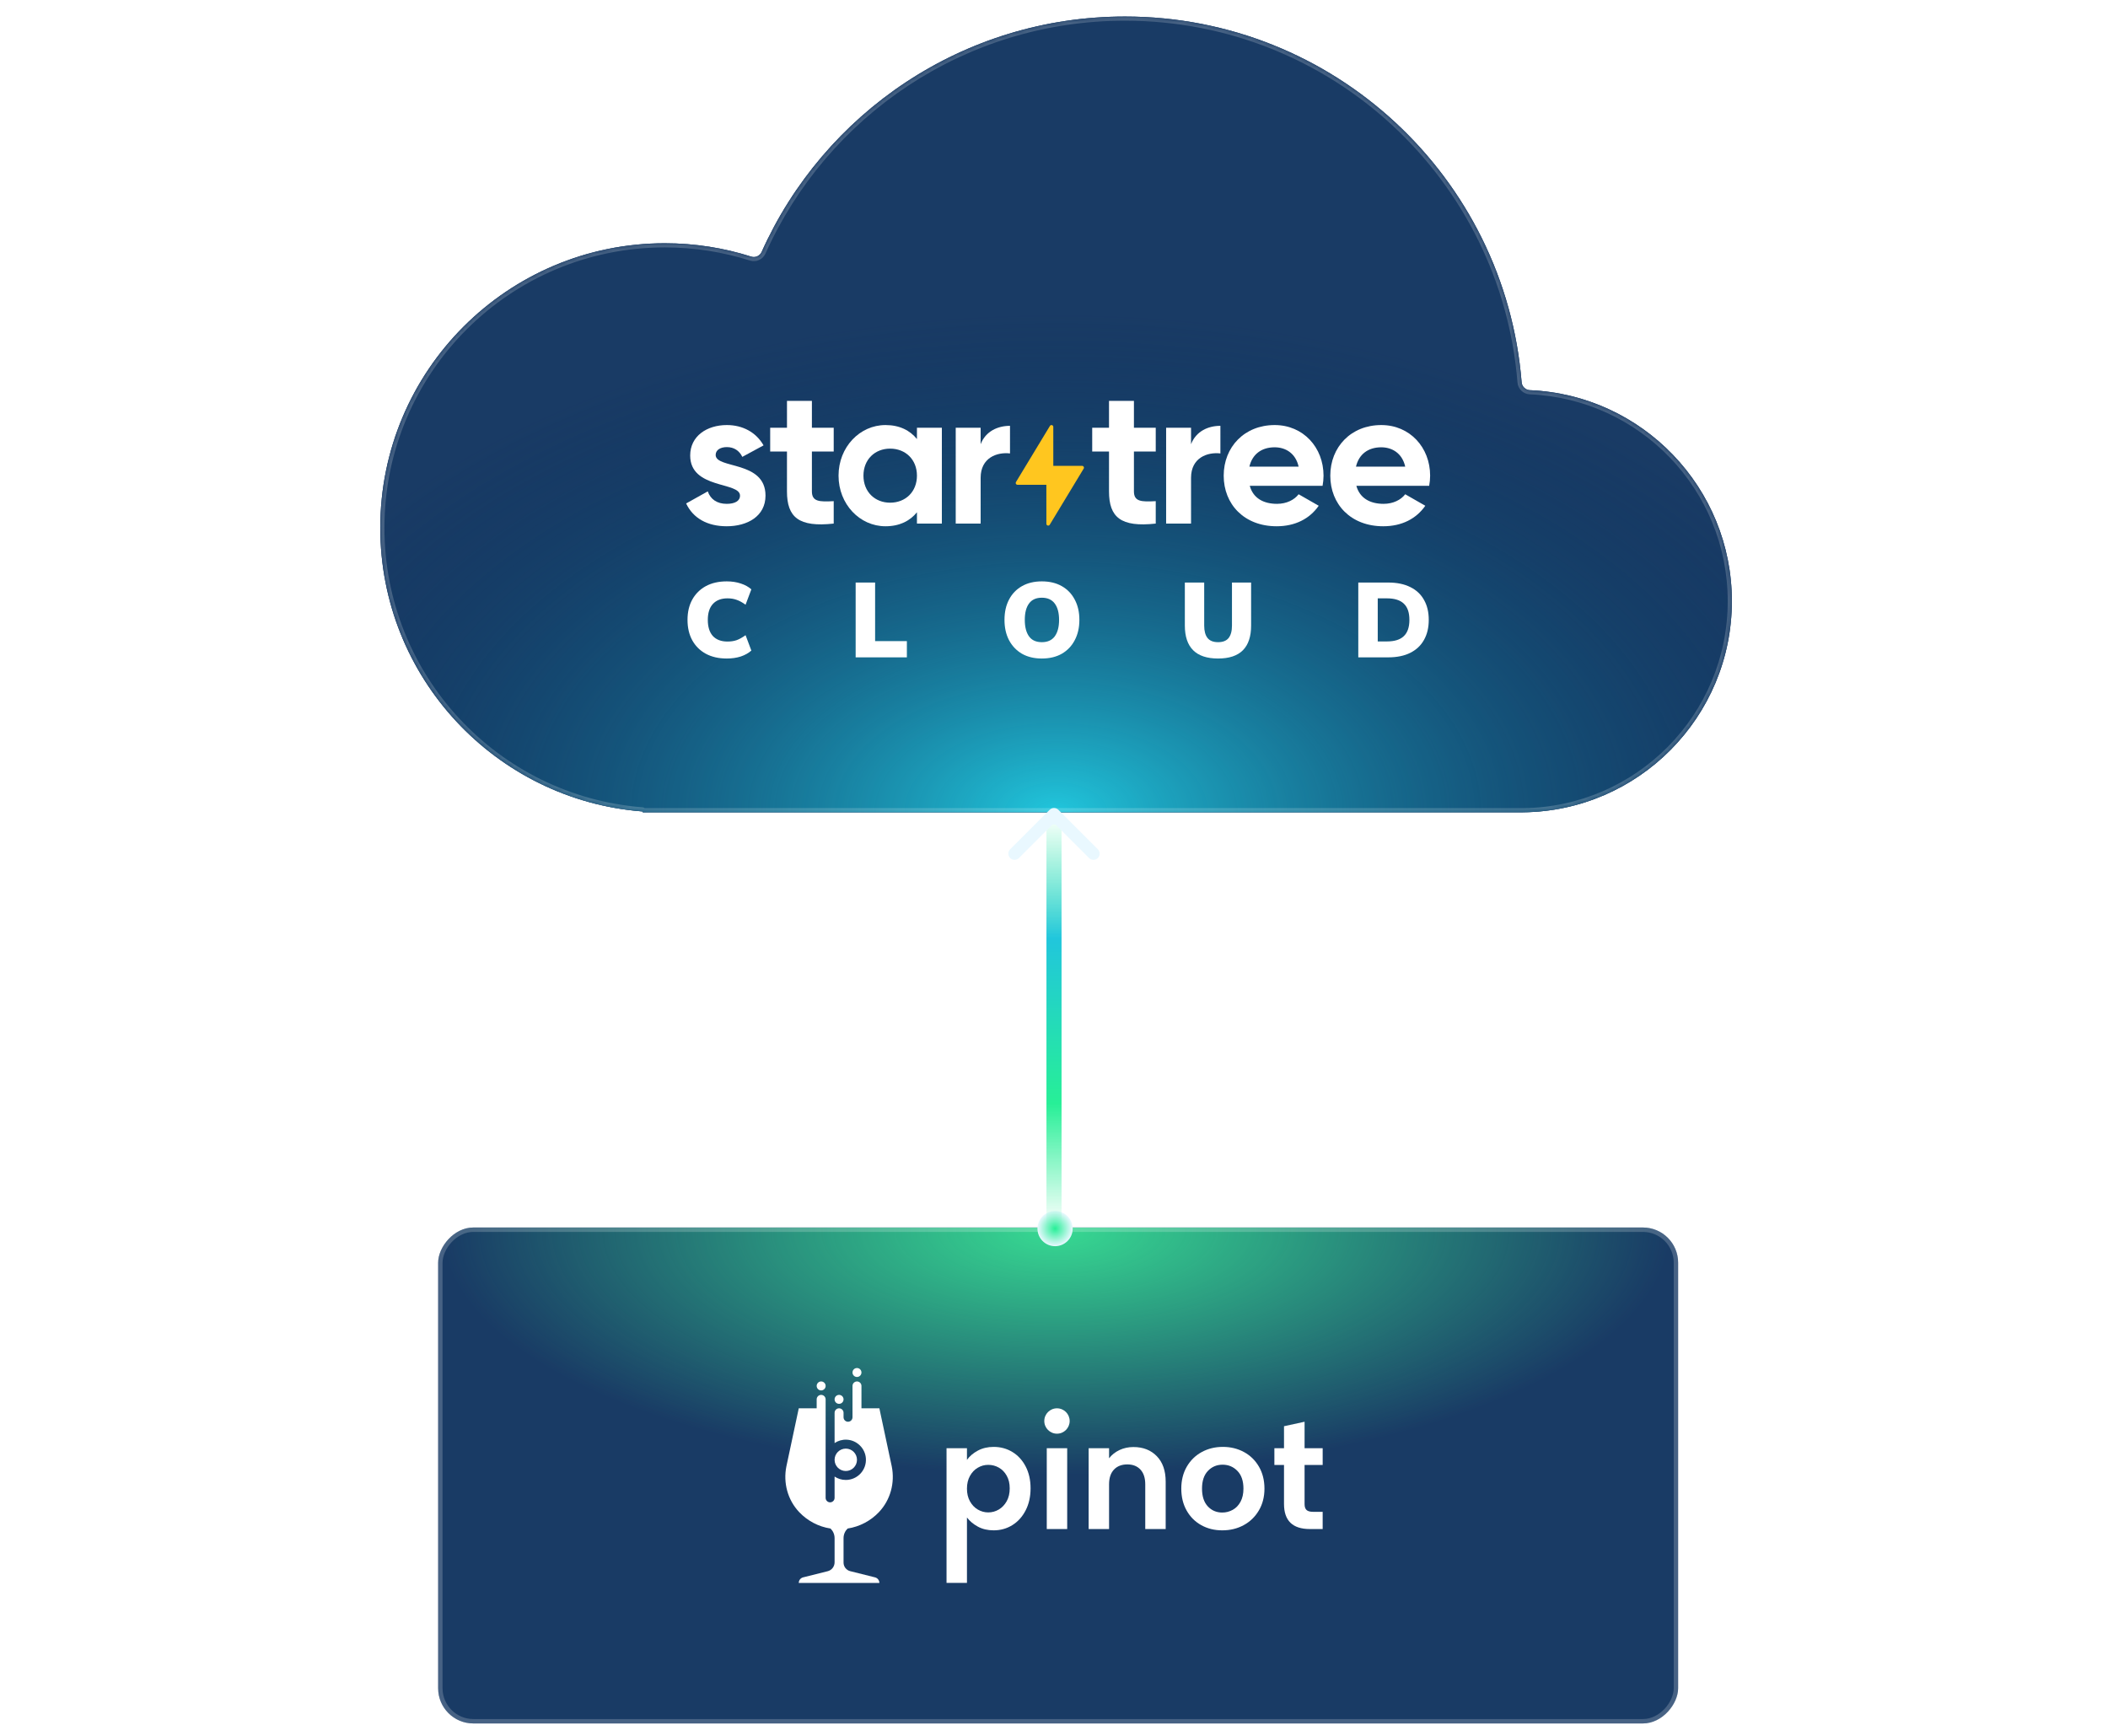 <?xml version="1.0" encoding="UTF-8"?> <svg xmlns="http://www.w3.org/2000/svg" width="510" height="420" viewBox="0 0 510 420" fill="none"><g filter="url(#filter0_b_1309_17333)"><g clip-path="url(#clip0_1309_17333)"><rect width="300" height="120" rx="8.521" transform="matrix(1 0 0 -1 106 417)" fill="#002654"></rect><rect width="300" height="120" rx="8.521" transform="matrix(1 0 0 -1 106 417)" fill="white" fill-opacity="0.1"></rect><g filter="url(#filter1_f_1309_17333)"><ellipse cx="148.588" cy="58.889" rx="148.588" ry="58.889" transform="matrix(1 0 0 -1 106.912 356.779)" fill="url(#paint0_radial_1309_17333)"></ellipse></g><g clip-path="url(#clip1_1309_17333)"><path d="M236.572 350.986C237.69 350.386 238.967 350.085 240.402 350.085C242.072 350.085 243.585 350.496 244.938 351.32C246.29 352.143 247.361 353.315 248.15 354.832C248.939 356.35 249.332 358.109 249.332 360.109C249.332 362.11 248.939 363.881 248.15 365.421C247.361 366.963 246.29 368.157 244.938 369.003C243.583 369.85 242.072 370.274 240.402 370.274C238.967 370.274 237.701 369.98 236.607 369.392C235.513 368.803 234.624 368.063 233.942 367.167V382.996H229V350.404H233.942V353.228C234.577 352.334 235.453 351.587 236.571 350.987L236.572 350.986ZM243.562 357.058C243.08 356.198 242.444 355.547 241.655 355.099C240.866 354.653 240.014 354.429 239.097 354.429C238.179 354.429 237.362 354.658 236.572 355.117C235.783 355.575 235.148 356.242 234.666 357.112C234.184 357.982 233.942 359.006 233.942 360.183C233.942 361.36 234.182 362.384 234.666 363.254C235.148 364.125 235.783 364.789 236.572 365.25C237.362 365.708 238.201 365.937 239.097 365.937C239.992 365.937 240.868 365.703 241.655 365.232C242.444 364.76 243.078 364.09 243.562 363.22C244.044 362.35 244.286 361.313 244.286 360.115C244.286 358.916 244.044 357.921 243.562 357.061V357.058Z" fill="white"></path><path d="M258.192 350.404V369.96H253.25V350.404H258.192ZM258.79 343.819C258.79 345.515 257.416 346.889 255.72 346.889C254.025 346.889 252.651 345.515 252.651 343.819C252.651 342.124 254.025 340.75 255.72 340.75C257.416 340.75 258.79 342.124 258.79 343.819Z" fill="white"></path><path d="M279.866 352.327C281.302 353.799 282.02 355.852 282.02 358.486V369.958H277.078V359.158C277.078 357.605 276.69 356.41 275.914 355.575C275.137 354.739 274.078 354.322 272.736 354.322C271.394 354.322 270.295 354.741 269.506 355.575C268.717 356.411 268.323 357.605 268.323 359.158V369.958H263.381V350.402H268.323V352.838C268.982 351.991 269.824 351.327 270.847 350.843C271.871 350.361 272.994 350.119 274.218 350.119C276.548 350.119 278.431 350.856 279.866 352.325V352.327Z" fill="white"></path><path d="M290.633 369.023C289.127 368.189 287.944 367.006 287.085 365.475C286.225 363.946 285.796 362.18 285.796 360.18C285.796 358.179 286.236 356.415 287.119 354.884C288.002 353.355 289.208 352.172 290.737 351.336C292.267 350.5 293.973 350.083 295.856 350.083C297.739 350.083 299.444 350.502 300.975 351.336C302.504 352.172 303.71 353.355 304.593 354.884C305.476 356.413 305.917 358.179 305.917 360.18C305.917 362.18 305.463 363.944 304.557 365.475C303.651 367.005 302.427 368.187 300.886 369.023C299.344 369.859 297.622 370.276 295.715 370.276C293.809 370.276 292.138 369.859 290.633 369.023ZM298.239 365.316C299.028 364.881 299.657 364.228 300.128 363.357C300.599 362.487 300.834 361.427 300.834 360.18C300.834 358.322 300.345 356.892 299.37 355.891C298.393 354.891 297.199 354.391 295.787 354.391C294.376 354.391 293.193 354.891 292.24 355.891C291.286 356.892 290.81 358.322 290.81 360.18C290.81 362.037 291.274 363.467 292.203 364.468C293.133 365.468 294.303 365.968 295.715 365.968C296.609 365.968 297.45 365.751 298.239 365.315V365.316Z" fill="white"></path><path d="M315.623 354.463V363.924C315.623 364.583 315.782 365.06 316.1 365.354C316.418 365.649 316.952 365.795 317.705 365.795H320V369.96H316.894C312.729 369.96 310.647 367.936 310.647 363.888V354.463H308.318V350.404H310.647V345.083L315.625 344V350.404H320.002V354.463H315.625H315.623Z" fill="white"></path><path d="M211.7 381.653L205.7 380.153C204.75 379.914 204.084 379.062 204.084 378.082V372.165C204.084 371.253 204.461 370.43 205.066 369.839C208.027 369.381 210.662 367.951 212.622 365.892C215.441 362.933 216.551 358.766 215.744 354.786L212.751 340.75H208.417V335.333C208.417 334.736 207.932 334.25 207.334 334.25C206.736 334.25 206.251 334.736 206.251 335.333V342.917C206.251 343.514 205.765 344 205.167 344C204.57 344 204.084 343.514 204.084 342.917V341.833C204.084 341.236 203.598 340.75 203.001 340.75C202.403 340.75 201.917 341.236 201.917 341.833V349.155C202.746 348.601 203.753 348.292 204.835 348.337C207.303 348.44 209.338 350.431 209.49 352.898C209.665 355.731 207.419 358.083 204.624 358.083C203.622 358.083 202.69 357.78 201.915 357.262V362.417C201.915 363.014 201.43 363.5 200.832 363.5C200.234 363.5 199.749 363.014 199.749 362.417V338.583C199.749 337.986 199.263 337.5 198.665 337.5C198.068 337.5 197.582 337.986 197.582 338.583V340.75H193.249L190.257 354.786C189.45 358.768 190.558 362.933 193.379 365.892C195.34 367.952 197.974 369.381 200.935 369.839C201.54 370.43 201.917 371.253 201.917 372.165V378.017C201.917 379.033 201.226 379.92 200.238 380.167L194.301 381.651C193.684 381.807 193.251 382.361 193.251 382.998H212.751C212.751 382.361 212.317 381.807 211.7 381.651V381.653Z" fill="white"></path><path d="M204.626 355.917C206.121 355.917 207.334 354.704 207.334 353.208C207.334 351.713 206.121 350.5 204.626 350.5C203.13 350.5 201.917 351.713 201.917 353.208C201.917 354.704 203.13 355.917 204.626 355.917Z" fill="white"></path><path d="M198.667 336.417C199.266 336.417 199.751 335.932 199.751 335.333C199.751 334.735 199.266 334.25 198.667 334.25C198.069 334.25 197.584 334.735 197.584 335.333C197.584 335.932 198.069 336.417 198.667 336.417Z" fill="white"></path><path d="M203.001 339.667C203.599 339.667 204.084 339.182 204.084 338.583C204.084 337.985 203.599 337.5 203.001 337.5C202.402 337.5 201.917 337.985 201.917 338.583C201.917 339.182 202.402 339.667 203.001 339.667Z" fill="white"></path><path d="M207.334 333.167C207.932 333.167 208.417 332.682 208.417 332.083C208.417 331.485 207.932 331 207.334 331C206.736 331 206.251 331.485 206.251 332.083C206.251 332.682 206.736 333.167 207.334 333.167Z" fill="white"></path></g></g><rect x="0.533" y="-0.533" width="298.935" height="118.935" rx="7.989" transform="matrix(1 0 0 -1 106 415.935)" stroke="white" stroke-opacity="0.2" stroke-width="1.065"></rect></g><g filter="url(#filter2_dddddd_1309_17333)"><circle cx="255.261" cy="297.261" r="4.261" fill="url(#paint1_radial_1309_17333)"></circle></g><path fill-rule="evenodd" clip-rule="evenodd" d="M368.444 196.541C368.444 196.541 368.445 196.54 368.445 196.54C396.415 196.251 419 173.487 419 145.449C419 117.978 397.32 95.571 370.137 94.403C369.086 94.358 368.218 93.535 368.134 92.486C364.17 42.958 322.721 4 272.173 4C233.006 4 199.302 27.389 184.266 60.963C183.835 61.924 182.745 62.407 181.741 62.088C175.15 59.99 168.128 58.858 160.842 58.858C122.822 58.858 92 89.68 92 127.701C92 163.877 119.905 193.536 155.364 196.328C155.42 196.332 155.464 196.379 155.464 196.435V196.435C155.464 196.495 155.512 196.543 155.571 196.543H272.078C272.109 196.543 272.141 196.543 272.173 196.543C272.204 196.543 272.236 196.543 272.268 196.543H367.906H368.443C368.443 196.543 368.444 196.542 368.444 196.541V196.541Z" fill="#002654"></path><mask id="path-17-inside-1_1309_17333" fill="white"><path fill-rule="evenodd" clip-rule="evenodd" d="M368.444 196.541C368.444 196.541 368.445 196.54 368.445 196.54C396.415 196.251 419 173.487 419 145.449C419 117.978 397.32 95.571 370.137 94.403C369.086 94.358 368.218 93.535 368.134 92.486C364.17 42.958 322.721 4 272.173 4C233.006 4 199.302 27.389 184.266 60.963C183.835 61.924 182.745 62.407 181.741 62.088C175.15 59.99 168.128 58.858 160.842 58.858C122.822 58.858 92 89.68 92 127.701C92 163.877 119.905 193.536 155.364 196.328C155.42 196.332 155.464 196.379 155.464 196.435V196.435C155.464 196.495 155.512 196.543 155.571 196.543H272.078C272.109 196.543 272.141 196.543 272.173 196.543C272.204 196.543 272.236 196.543 272.268 196.543H367.906H368.443C368.443 196.543 368.444 196.542 368.444 196.541V196.541Z"></path></mask><path fill-rule="evenodd" clip-rule="evenodd" d="M368.444 196.541C368.444 196.541 368.445 196.54 368.445 196.54C396.415 196.251 419 173.487 419 145.449C419 117.978 397.32 95.571 370.137 94.403C369.086 94.358 368.218 93.535 368.134 92.486C364.17 42.958 322.721 4 272.173 4C233.006 4 199.302 27.389 184.266 60.963C183.835 61.924 182.745 62.407 181.741 62.088C175.15 59.99 168.128 58.858 160.842 58.858C122.822 58.858 92 89.68 92 127.701C92 163.877 119.905 193.536 155.364 196.328C155.42 196.332 155.464 196.379 155.464 196.435V196.435C155.464 196.495 155.512 196.543 155.571 196.543H272.078C272.109 196.543 272.141 196.543 272.173 196.543C272.204 196.543 272.236 196.543 272.268 196.543H367.906H368.443C368.443 196.543 368.444 196.542 368.444 196.541V196.541Z" fill="#002654"></path><path fill-rule="evenodd" clip-rule="evenodd" d="M368.444 196.541C368.444 196.541 368.445 196.54 368.445 196.54C396.415 196.251 419 173.487 419 145.449C419 117.978 397.32 95.571 370.137 94.403C369.086 94.358 368.218 93.535 368.134 92.486C364.17 42.958 322.721 4 272.173 4C233.006 4 199.302 27.389 184.266 60.963C183.835 61.924 182.745 62.407 181.741 62.088C175.15 59.99 168.128 58.858 160.842 58.858C122.822 58.858 92 89.68 92 127.701C92 163.877 119.905 193.536 155.364 196.328C155.42 196.332 155.464 196.379 155.464 196.435V196.435C155.464 196.495 155.512 196.543 155.571 196.543H272.078C272.109 196.543 272.141 196.543 272.173 196.543C272.204 196.543 272.236 196.543 272.268 196.543H367.906H368.443C368.443 196.543 368.444 196.542 368.444 196.541V196.541Z" fill="white" fill-opacity="0.1"></path><path fill-rule="evenodd" clip-rule="evenodd" d="M368.444 196.541C368.444 196.541 368.445 196.54 368.445 196.54C396.415 196.251 419 173.487 419 145.449C419 117.978 397.32 95.571 370.137 94.403C369.086 94.358 368.218 93.535 368.134 92.486C364.17 42.958 322.721 4 272.173 4C233.006 4 199.302 27.389 184.266 60.963C183.835 61.924 182.745 62.407 181.741 62.088C175.15 59.99 168.128 58.858 160.842 58.858C122.822 58.858 92 89.68 92 127.701C92 163.877 119.905 193.536 155.364 196.328C155.42 196.332 155.464 196.379 155.464 196.435V196.435C155.464 196.495 155.512 196.543 155.571 196.543H272.078C272.109 196.543 272.141 196.543 272.173 196.543C272.204 196.543 272.236 196.543 272.268 196.543H367.906H368.443C368.443 196.543 368.444 196.542 368.444 196.541V196.541Z" fill="url(#paint2_radial_1309_17333)"></path><path d="M272.078 196.543L272.078 195.543L272.079 195.543L272.078 196.543ZM272.268 196.543L272.267 195.543H272.268V196.543ZM184.266 60.963L185.179 61.371L184.266 60.963ZM181.741 62.088L181.438 63.041L181.741 62.088ZM155.364 196.328L155.443 195.331L155.364 196.328ZM370.137 94.403L370.18 93.404L370.137 94.403ZM368.134 92.486L369.131 92.406L368.134 92.486ZM368.445 196.54L368.435 195.54L368.445 196.54ZM368.435 195.54C395.857 195.256 418 172.938 418 145.449H420C420 174.036 396.973 197.245 368.456 197.54L368.435 195.54ZM418 145.449C418 118.516 396.745 96.547 370.094 95.402L370.18 93.404C397.896 94.595 420 117.44 420 145.449H418ZM367.137 92.566C363.215 43.553 322.195 5 272.173 5V3C323.247 3 365.126 42.362 369.131 92.406L367.137 92.566ZM272.173 5C233.414 5 200.059 28.145 185.179 61.371L183.353 60.554C198.544 26.634 232.597 3 272.173 3V5ZM181.438 63.041C174.943 60.974 168.024 59.858 160.842 59.858V57.858C168.232 57.858 175.356 59.007 182.044 61.135L181.438 63.041ZM160.842 59.858C123.374 59.858 93 90.232 93 127.701H91C91 89.128 122.269 57.858 160.842 57.858V59.858ZM93 127.701C93 163.351 120.499 192.58 155.443 195.331L155.286 197.325C119.31 194.493 91 164.403 91 127.701H93ZM155.571 195.543H272.078V197.543H155.571V195.543ZM272.079 195.543C272.11 195.543 272.141 195.543 272.173 195.543V197.543C272.141 197.543 272.109 197.543 272.077 197.543L272.079 195.543ZM272.173 195.543C272.204 195.543 272.235 195.543 272.267 195.543L272.269 197.543C272.237 197.543 272.205 197.543 272.173 197.543V195.543ZM272.268 195.543H367.906V197.543H272.268V195.543ZM367.906 195.543H368.443V197.543H367.906V195.543ZM156.464 196.435C156.464 195.942 156.064 195.543 155.571 195.543V197.543C154.96 197.543 154.464 197.047 154.464 196.435H156.464ZM185.179 61.371C184.538 62.801 182.922 63.513 181.438 63.041L182.044 61.135C182.567 61.301 183.132 61.047 183.353 60.554L185.179 61.371ZM155.443 195.331C156.013 195.376 156.464 195.851 156.464 196.435H154.464C154.464 196.907 154.828 197.289 155.286 197.325L155.443 195.331ZM368.443 195.543C367.891 195.543 367.444 195.99 367.444 196.541H369.444C369.444 197.094 368.996 197.543 368.443 197.543V195.543ZM370.094 95.402C368.547 95.336 367.262 94.127 367.137 92.566L369.131 92.406C369.174 92.943 369.624 93.38 370.18 93.404L370.094 95.402ZM368.456 197.54C368.996 197.534 369.444 197.096 369.444 196.541H367.444C367.444 195.985 367.893 195.546 368.435 195.54L368.456 197.54Z" fill="white" fill-opacity="0.2" mask="url(#path-17-inside-1_1309_17333)"></path><path d="M185.203 119.912C185.203 124.921 180.811 127.333 175.811 127.333C171.139 127.333 167.679 125.385 166 121.814L171.233 118.892C171.887 120.796 173.476 121.908 175.811 121.908C177.73 121.908 179.035 121.258 179.035 119.913C179.033 116.525 166.981 118.382 166.981 110.219C166.981 105.488 171.046 102.844 175.856 102.844C179.64 102.844 182.91 104.56 184.731 107.76L179.591 110.543C178.89 109.059 177.582 108.178 175.854 108.178C174.358 108.178 173.144 108.827 173.144 110.083C173.149 113.509 185.203 111.378 185.203 119.912Z" fill="white"></path><path d="M227.869 103.493V126.685H221.842V123.947C220.163 126.034 217.638 127.333 214.227 127.333C208.013 127.333 202.873 121.999 202.873 115.089C202.873 108.179 208.013 102.844 214.227 102.844C217.638 102.844 220.16 104.143 221.842 106.23V103.493H227.869ZM221.842 115.089C221.842 111.193 219.086 108.549 215.348 108.549C211.657 108.549 208.9 111.193 208.9 115.089C208.9 118.985 211.654 121.628 215.348 121.628C219.09 121.628 221.842 118.986 221.842 115.089Z" fill="white"></path><path d="M244.355 103.032V109.711C241.225 109.34 237.253 110.731 237.253 115.602V126.685H231.223V103.493H237.25V107.482C238.465 104.328 241.409 103.032 244.355 103.032Z" fill="white"></path><path d="M274.338 109.245V118.892C274.338 121.396 276.16 121.443 279.615 121.258V126.685C271.158 127.613 268.309 125.155 268.309 118.893V109.245H264.244V103.493H268.309V97H274.338V103.493H279.615V109.245H274.338Z" fill="white"></path><path d="M295.257 103.032V109.711C292.127 109.34 288.156 110.731 288.156 115.602V126.685H282.129V103.493H288.156V107.482C289.369 104.328 292.313 103.032 295.257 103.032Z" fill="white"></path><path d="M308.951 121.907C311.287 121.907 313.156 120.933 314.184 119.588L319.043 122.37C316.847 125.525 313.343 127.333 308.857 127.333C301.008 127.333 296.056 121.999 296.056 115.089C296.056 108.179 301.055 102.844 308.39 102.844C315.305 102.844 320.211 108.271 320.211 115.089C320.207 115.914 320.129 116.738 319.977 117.549H302.363C303.201 120.608 305.774 121.907 308.951 121.907ZM314.184 112.908C313.436 109.569 310.913 108.226 308.39 108.226C305.167 108.226 302.97 109.942 302.27 112.908H314.184Z" fill="white"></path><path d="M334.74 121.907C337.076 121.907 338.945 120.933 339.973 119.588L344.832 122.37C342.636 125.525 339.132 127.333 334.647 127.333C326.797 127.333 321.845 121.999 321.845 115.089C321.845 108.179 326.845 102.844 334.18 102.844C341.095 102.844 346 108.271 346 115.089C345.996 115.914 345.918 116.738 345.767 117.549H328.153C328.994 120.608 331.563 121.907 334.74 121.907ZM339.973 112.908C339.225 109.569 336.703 108.226 334.18 108.226C330.956 108.226 328.76 109.942 328.059 112.908H339.973Z" fill="white"></path><path d="M196.427 109.245V118.892C196.427 121.396 198.249 121.442 201.704 121.258V126.685C193.247 127.613 190.396 125.155 190.396 118.893V109.245H186.335V103.493H190.399V97H196.427V103.493H201.704V109.245H196.427Z" fill="white"></path><path d="M261.811 112.711H254.833L254.829 103.282C254.829 103.187 254.798 103.094 254.74 103.018C254.682 102.942 254.601 102.887 254.508 102.862C254.416 102.836 254.317 102.841 254.228 102.876C254.139 102.911 254.064 102.975 254.014 103.056L245.794 116.64C245.754 116.706 245.732 116.782 245.73 116.859C245.729 116.937 245.748 117.013 245.786 117.081C245.825 117.148 245.88 117.204 245.947 117.244C246.015 117.283 246.091 117.304 246.169 117.304H253.15L253.156 126.733C253.155 126.828 253.186 126.921 253.244 126.997C253.302 127.073 253.383 127.128 253.476 127.154C253.568 127.18 253.667 127.175 253.756 127.139C253.845 127.104 253.92 127.041 253.969 126.959L262.185 113.375C262.225 113.309 262.247 113.234 262.248 113.156C262.249 113.079 262.23 113.003 262.192 112.935C262.154 112.868 262.099 112.812 262.032 112.772C261.965 112.733 261.889 112.712 261.811 112.711V112.711Z" fill="#FFC61F"></path><path d="M175.825 159.333C173.874 159.333 172.186 158.948 170.761 158.178C169.353 157.408 168.259 156.321 167.479 154.917C166.715 153.513 166.334 151.87 166.334 149.987C166.334 148.104 166.715 146.47 167.479 145.083C168.259 143.679 169.353 142.593 170.761 141.822C172.186 141.052 173.874 140.667 175.825 140.667C177.064 140.667 178.192 140.838 179.21 141.18C180.228 141.506 181.084 141.976 181.78 142.593L180.38 146.316C179.6 145.751 178.879 145.357 178.217 145.134C177.573 144.895 176.835 144.775 176.003 144.775C174.477 144.775 173.298 145.229 172.466 146.136C171.652 147.026 171.245 148.31 171.245 149.987C171.245 151.682 171.652 152.983 172.466 153.89C173.298 154.78 174.477 155.225 176.003 155.225C176.835 155.225 177.573 155.114 178.217 154.891C178.879 154.652 179.6 154.25 180.38 153.685L181.78 157.408C181.084 158.024 180.228 158.503 179.21 158.846C178.192 159.171 177.064 159.333 175.825 159.333Z" fill="white"></path><path d="M207.012 159.051V140.949H211.72V155.123H219.405V159.051H207.012Z" fill="white"></path><path d="M243.022 149.987C243.022 148.104 243.386 146.47 244.116 145.083C244.845 143.679 245.889 142.593 247.246 141.822C248.603 141.052 250.206 140.667 252.055 140.667C253.921 140.667 255.533 141.052 256.89 141.822C258.247 142.593 259.291 143.679 260.02 145.083C260.767 146.47 261.14 148.104 261.14 149.987C261.14 151.853 260.767 153.488 260.02 154.891C259.291 156.295 258.247 157.391 256.89 158.178C255.533 158.948 253.921 159.333 252.055 159.333C250.206 159.333 248.603 158.948 247.246 158.178C245.906 157.391 244.862 156.295 244.116 154.891C243.386 153.488 243.022 151.853 243.022 149.987ZM247.933 149.987C247.933 151.682 248.272 153.009 248.951 153.967C249.629 154.909 250.664 155.379 252.055 155.379C253.446 155.379 254.49 154.909 255.185 153.967C255.881 153.009 256.229 151.682 256.229 149.987C256.229 148.293 255.881 146.975 255.185 146.033C254.49 145.092 253.446 144.621 252.055 144.621C250.664 144.621 249.629 145.092 248.951 146.033C248.272 146.957 247.933 148.276 247.933 149.987Z" fill="white"></path><path d="M294.697 159.333C292.017 159.333 290.006 158.666 288.666 157.331C287.326 155.996 286.656 154.001 286.656 151.348V140.949H291.338V151.374C291.338 152.692 291.61 153.693 292.153 154.378C292.695 155.046 293.544 155.379 294.697 155.379C295.851 155.379 296.699 155.046 297.242 154.378C297.785 153.693 298.056 152.692 298.056 151.374V140.949H302.688V151.348C302.688 154.001 302.026 155.996 300.703 157.331C299.379 158.666 297.378 159.333 294.697 159.333Z" fill="white"></path><path d="M328.618 159.051V140.949H335.844C337.965 140.949 339.755 141.317 341.214 142.053C342.673 142.772 343.775 143.808 344.522 145.16C345.285 146.495 345.667 148.104 345.667 149.987C345.667 151.853 345.285 153.462 344.522 154.814C343.775 156.167 342.673 157.211 341.214 157.947C339.755 158.683 337.965 159.051 335.844 159.051H328.618ZM333.325 155.2H335.539C337.388 155.2 338.754 154.772 339.636 153.916C340.535 153.06 340.985 151.75 340.985 149.987C340.985 148.207 340.535 146.898 339.636 146.059C338.754 145.203 337.388 144.775 335.539 144.775H333.325V155.2Z" fill="white"></path><path d="M255 297L255 197" stroke="url(#paint3_linear_1309_17333)" stroke-width="3.651" stroke-linecap="round"></path><g filter="url(#filter3_dddddd_1309_17333)"><path d="M253.5 198C253.5 198.828 254.172 199.5 255 199.5C255.828 199.5 256.5 198.828 256.5 198L253.5 198ZM256.061 195.939C255.475 195.354 254.525 195.354 253.939 195.939L244.393 205.485C243.808 206.071 243.808 207.021 244.393 207.607C244.979 208.192 245.929 208.192 246.515 207.607L255 199.121L263.485 207.607C264.071 208.192 265.021 208.192 265.607 207.607C266.192 207.021 266.192 206.071 265.607 205.485L256.061 195.939ZM256.5 198L256.5 197L253.5 197L253.5 198L256.5 198Z" fill="#E9F8FF"></path></g><defs><filter id="filter0_b_1309_17333" x="-0.515" y="190.485" width="513.029" height="333.029" filterUnits="userSpaceOnUse" color-interpolation-filters="sRGB"><feFlood flood-opacity="0" result="BackgroundImageFix"></feFlood><feGaussianBlur in="BackgroundImageFix" stdDeviation="53.257"></feGaussianBlur><feComposite in2="SourceAlpha" operator="in" result="effect1_backgroundBlur_1309_17333"></feComposite><feBlend mode="normal" in="SourceGraphic" in2="effect1_backgroundBlur_1309_17333" result="shape"></feBlend></filter><filter id="filter1_f_1309_17333" x="53.655" y="185.743" width="403.691" height="224.293" filterUnits="userSpaceOnUse" color-interpolation-filters="sRGB"><feFlood flood-opacity="0" result="BackgroundImageFix"></feFlood><feBlend mode="normal" in="SourceGraphic" in2="BackgroundImageFix" result="shape"></feBlend><feGaussianBlur stdDeviation="26.629" result="effect1_foregroundBlur_1309_17333"></feGaussianBlur></filter><filter id="filter2_dddddd_1309_17333" x="224.373" y="266.373" width="61.775" height="61.775" filterUnits="userSpaceOnUse" color-interpolation-filters="sRGB"><feFlood flood-opacity="0" result="BackgroundImageFix"></feFlood><feColorMatrix in="SourceAlpha" type="matrix" values="0 0 0 0 0 0 0 0 0 0 0 0 0 0 0 0 0 0 127 0" result="hardAlpha"></feColorMatrix><feOffset></feOffset><feGaussianBlur stdDeviation="0.317"></feGaussianBlur><feColorMatrix type="matrix" values="0 0 0 0 1 0 0 0 0 1 0 0 0 0 1 0 0 0 1 0"></feColorMatrix><feBlend mode="normal" in2="BackgroundImageFix" result="effect1_dropShadow_1309_17333"></feBlend><feColorMatrix in="SourceAlpha" type="matrix" values="0 0 0 0 0 0 0 0 0 0 0 0 0 0 0 0 0 0 127 0" result="hardAlpha"></feColorMatrix><feOffset></feOffset><feGaussianBlur stdDeviation="0.634"></feGaussianBlur><feColorMatrix type="matrix" values="0 0 0 0 1 0 0 0 0 1 0 0 0 0 1 0 0 0 1 0"></feColorMatrix><feBlend mode="normal" in2="effect1_dropShadow_1309_17333" result="effect2_dropShadow_1309_17333"></feBlend><feColorMatrix in="SourceAlpha" type="matrix" values="0 0 0 0 0 0 0 0 0 0 0 0 0 0 0 0 0 0 127 0" result="hardAlpha"></feColorMatrix><feOffset></feOffset><feGaussianBlur stdDeviation="2.219"></feGaussianBlur><feColorMatrix type="matrix" values="0 0 0 0 1 0 0 0 0 1 0 0 0 0 1 0 0 0 1 0"></feColorMatrix><feBlend mode="normal" in2="effect2_dropShadow_1309_17333" result="effect3_dropShadow_1309_17333"></feBlend><feColorMatrix in="SourceAlpha" type="matrix" values="0 0 0 0 0 0 0 0 0 0 0 0 0 0 0 0 0 0 127 0" result="hardAlpha"></feColorMatrix><feOffset></feOffset><feGaussianBlur stdDeviation="4.438"></feGaussianBlur><feColorMatrix type="matrix" values="0 0 0 0 0.153 0 0 0 0 0.937 0 0 0 0 0.592 0 0 0 1 0"></feColorMatrix><feBlend mode="normal" in2="effect3_dropShadow_1309_17333" result="effect4_dropShadow_1309_17333"></feBlend><feColorMatrix in="SourceAlpha" type="matrix" values="0 0 0 0 0 0 0 0 0 0 0 0 0 0 0 0 0 0 127 0" result="hardAlpha"></feColorMatrix><feOffset></feOffset><feGaussianBlur stdDeviation="7.608"></feGaussianBlur><feColorMatrix type="matrix" values="0 0 0 0 0.153 0 0 0 0 0.937 0 0 0 0 0.592 0 0 0 1 0"></feColorMatrix><feBlend mode="normal" in2="effect4_dropShadow_1309_17333" result="effect5_dropShadow_1309_17333"></feBlend><feColorMatrix in="SourceAlpha" type="matrix" values="0 0 0 0 0 0 0 0 0 0 0 0 0 0 0 0 0 0 127 0" result="hardAlpha"></feColorMatrix><feOffset></feOffset><feGaussianBlur stdDeviation="13.313"></feGaussianBlur><feColorMatrix type="matrix" values="0 0 0 0 0.153 0 0 0 0 0.937 0 0 0 0 0.592 0 0 0 1 0"></feColorMatrix><feBlend mode="normal" in2="effect5_dropShadow_1309_17333" result="effect6_dropShadow_1309_17333"></feBlend><feBlend mode="normal" in="SourceGraphic" in2="effect6_dropShadow_1309_17333" result="shape"></feBlend></filter><filter id="filter3_dddddd_1309_17333" x="221.324" y="172.87" width="67.352" height="57.806" filterUnits="userSpaceOnUse" color-interpolation-filters="sRGB"><feFlood flood-opacity="0" result="BackgroundImageFix"></feFlood><feColorMatrix in="SourceAlpha" type="matrix" values="0 0 0 0 0 0 0 0 0 0 0 0 0 0 0 0 0 0 127 0" result="hardAlpha"></feColorMatrix><feOffset></feOffset><feGaussianBlur stdDeviation="0.315"></feGaussianBlur><feComposite in2="hardAlpha" operator="out"></feComposite><feColorMatrix type="matrix" values="0 0 0 0 1 0 0 0 0 1 0 0 0 0 1 0 0 0 1 0"></feColorMatrix><feBlend mode="normal" in2="BackgroundImageFix" result="effect1_dropShadow_1309_17333"></feBlend><feColorMatrix in="SourceAlpha" type="matrix" values="0 0 0 0 0 0 0 0 0 0 0 0 0 0 0 0 0 0 127 0" result="hardAlpha"></feColorMatrix><feOffset></feOffset><feGaussianBlur stdDeviation="0.635"></feGaussianBlur><feComposite in2="hardAlpha" operator="out"></feComposite><feColorMatrix type="matrix" values="0 0 0 0 1 0 0 0 0 1 0 0 0 0 1 0 0 0 1 0"></feColorMatrix><feBlend mode="normal" in2="effect1_dropShadow_1309_17333" result="effect2_dropShadow_1309_17333"></feBlend><feColorMatrix in="SourceAlpha" type="matrix" values="0 0 0 0 0 0 0 0 0 0 0 0 0 0 0 0 0 0 127 0" result="hardAlpha"></feColorMatrix><feOffset></feOffset><feGaussianBlur stdDeviation="2.22"></feGaussianBlur><feComposite in2="hardAlpha" operator="out"></feComposite><feColorMatrix type="matrix" values="0 0 0 0 1 0 0 0 0 1 0 0 0 0 1 0 0 0 1 0"></feColorMatrix><feBlend mode="normal" in2="effect2_dropShadow_1309_17333" result="effect3_dropShadow_1309_17333"></feBlend><feColorMatrix in="SourceAlpha" type="matrix" values="0 0 0 0 0 0 0 0 0 0 0 0 0 0 0 0 0 0 127 0" result="hardAlpha"></feColorMatrix><feOffset></feOffset><feGaussianBlur stdDeviation="4.44"></feGaussianBlur><feComposite in2="hardAlpha" operator="out"></feComposite><feColorMatrix type="matrix" values="0 0 0 0 0.129 0 0 0 0 0.775 0 0 0 0 0.863 0 0 0 1 0"></feColorMatrix><feBlend mode="normal" in2="effect3_dropShadow_1309_17333" result="effect4_dropShadow_1309_17333"></feBlend><feColorMatrix in="SourceAlpha" type="matrix" values="0 0 0 0 0 0 0 0 0 0 0 0 0 0 0 0 0 0 127 0" result="hardAlpha"></feColorMatrix><feOffset></feOffset><feGaussianBlur stdDeviation="7.61"></feGaussianBlur><feComposite in2="hardAlpha" operator="out"></feComposite><feColorMatrix type="matrix" values="0 0 0 0 0.129 0 0 0 0 0.776 0 0 0 0 0.863 0 0 0 1 0"></feColorMatrix><feBlend mode="normal" in2="effect4_dropShadow_1309_17333" result="effect5_dropShadow_1309_17333"></feBlend><feColorMatrix in="SourceAlpha" type="matrix" values="0 0 0 0 0 0 0 0 0 0 0 0 0 0 0 0 0 0 127 0" result="hardAlpha"></feColorMatrix><feOffset></feOffset><feGaussianBlur stdDeviation="11.315"></feGaussianBlur><feComposite in2="hardAlpha" operator="out"></feComposite><feColorMatrix type="matrix" values="0 0 0 0 0.129 0 0 0 0 0.776 0 0 0 0 0.863 0 0 0 1 0"></feColorMatrix><feBlend mode="normal" in2="effect5_dropShadow_1309_17333" result="effect6_dropShadow_1309_17333"></feBlend><feBlend mode="normal" in="SourceGraphic" in2="effect6_dropShadow_1309_17333" result="shape"></feBlend></filter><radialGradient id="paint0_radial_1309_17333" cx="0" cy="0" r="1" gradientUnits="userSpaceOnUse" gradientTransform="translate(148.588 58.889) rotate(90) scale(58.889 148.588)"><stop stop-color="#37D992"></stop><stop offset="1" stop-color="#37D992" stop-opacity="0"></stop></radialGradient><radialGradient id="paint1_radial_1309_17333" cx="0" cy="0" r="1" gradientUnits="userSpaceOnUse" gradientTransform="translate(255.261 297.261) rotate(90) scale(4.261)"><stop stop-color="#27EF97"></stop><stop offset="1" stop-color="#E9F8FF"></stop></radialGradient><radialGradient id="paint2_radial_1309_17333" cx="0" cy="0" r="1" gradientUnits="userSpaceOnUse" gradientTransform="translate(255.5 197) rotate(-90) scale(122 207.196)"><stop stop-color="#21C6DC"></stop><stop offset="1" stop-color="#002654" stop-opacity="0"></stop></radialGradient><linearGradient id="paint3_linear_1309_17333" x1="255.5" y1="197" x2="255.5" y2="297" gradientUnits="userSpaceOnUse"><stop stop-color="#27EF97" stop-opacity="0"></stop><stop offset="0.3" stop-color="#21C6DC"></stop><stop offset="0.7" stop-color="#27EF97"></stop><stop offset="1" stop-color="#27EF97" stop-opacity="0"></stop></linearGradient><clipPath id="clip0_1309_17333"><rect width="300" height="120" rx="8.521" transform="matrix(1 0 0 -1 106 417)" fill="white"></rect></clipPath><clipPath id="clip1_1309_17333"><rect width="130" height="52" fill="white" transform="translate(190 331)"></rect></clipPath></defs></svg> 